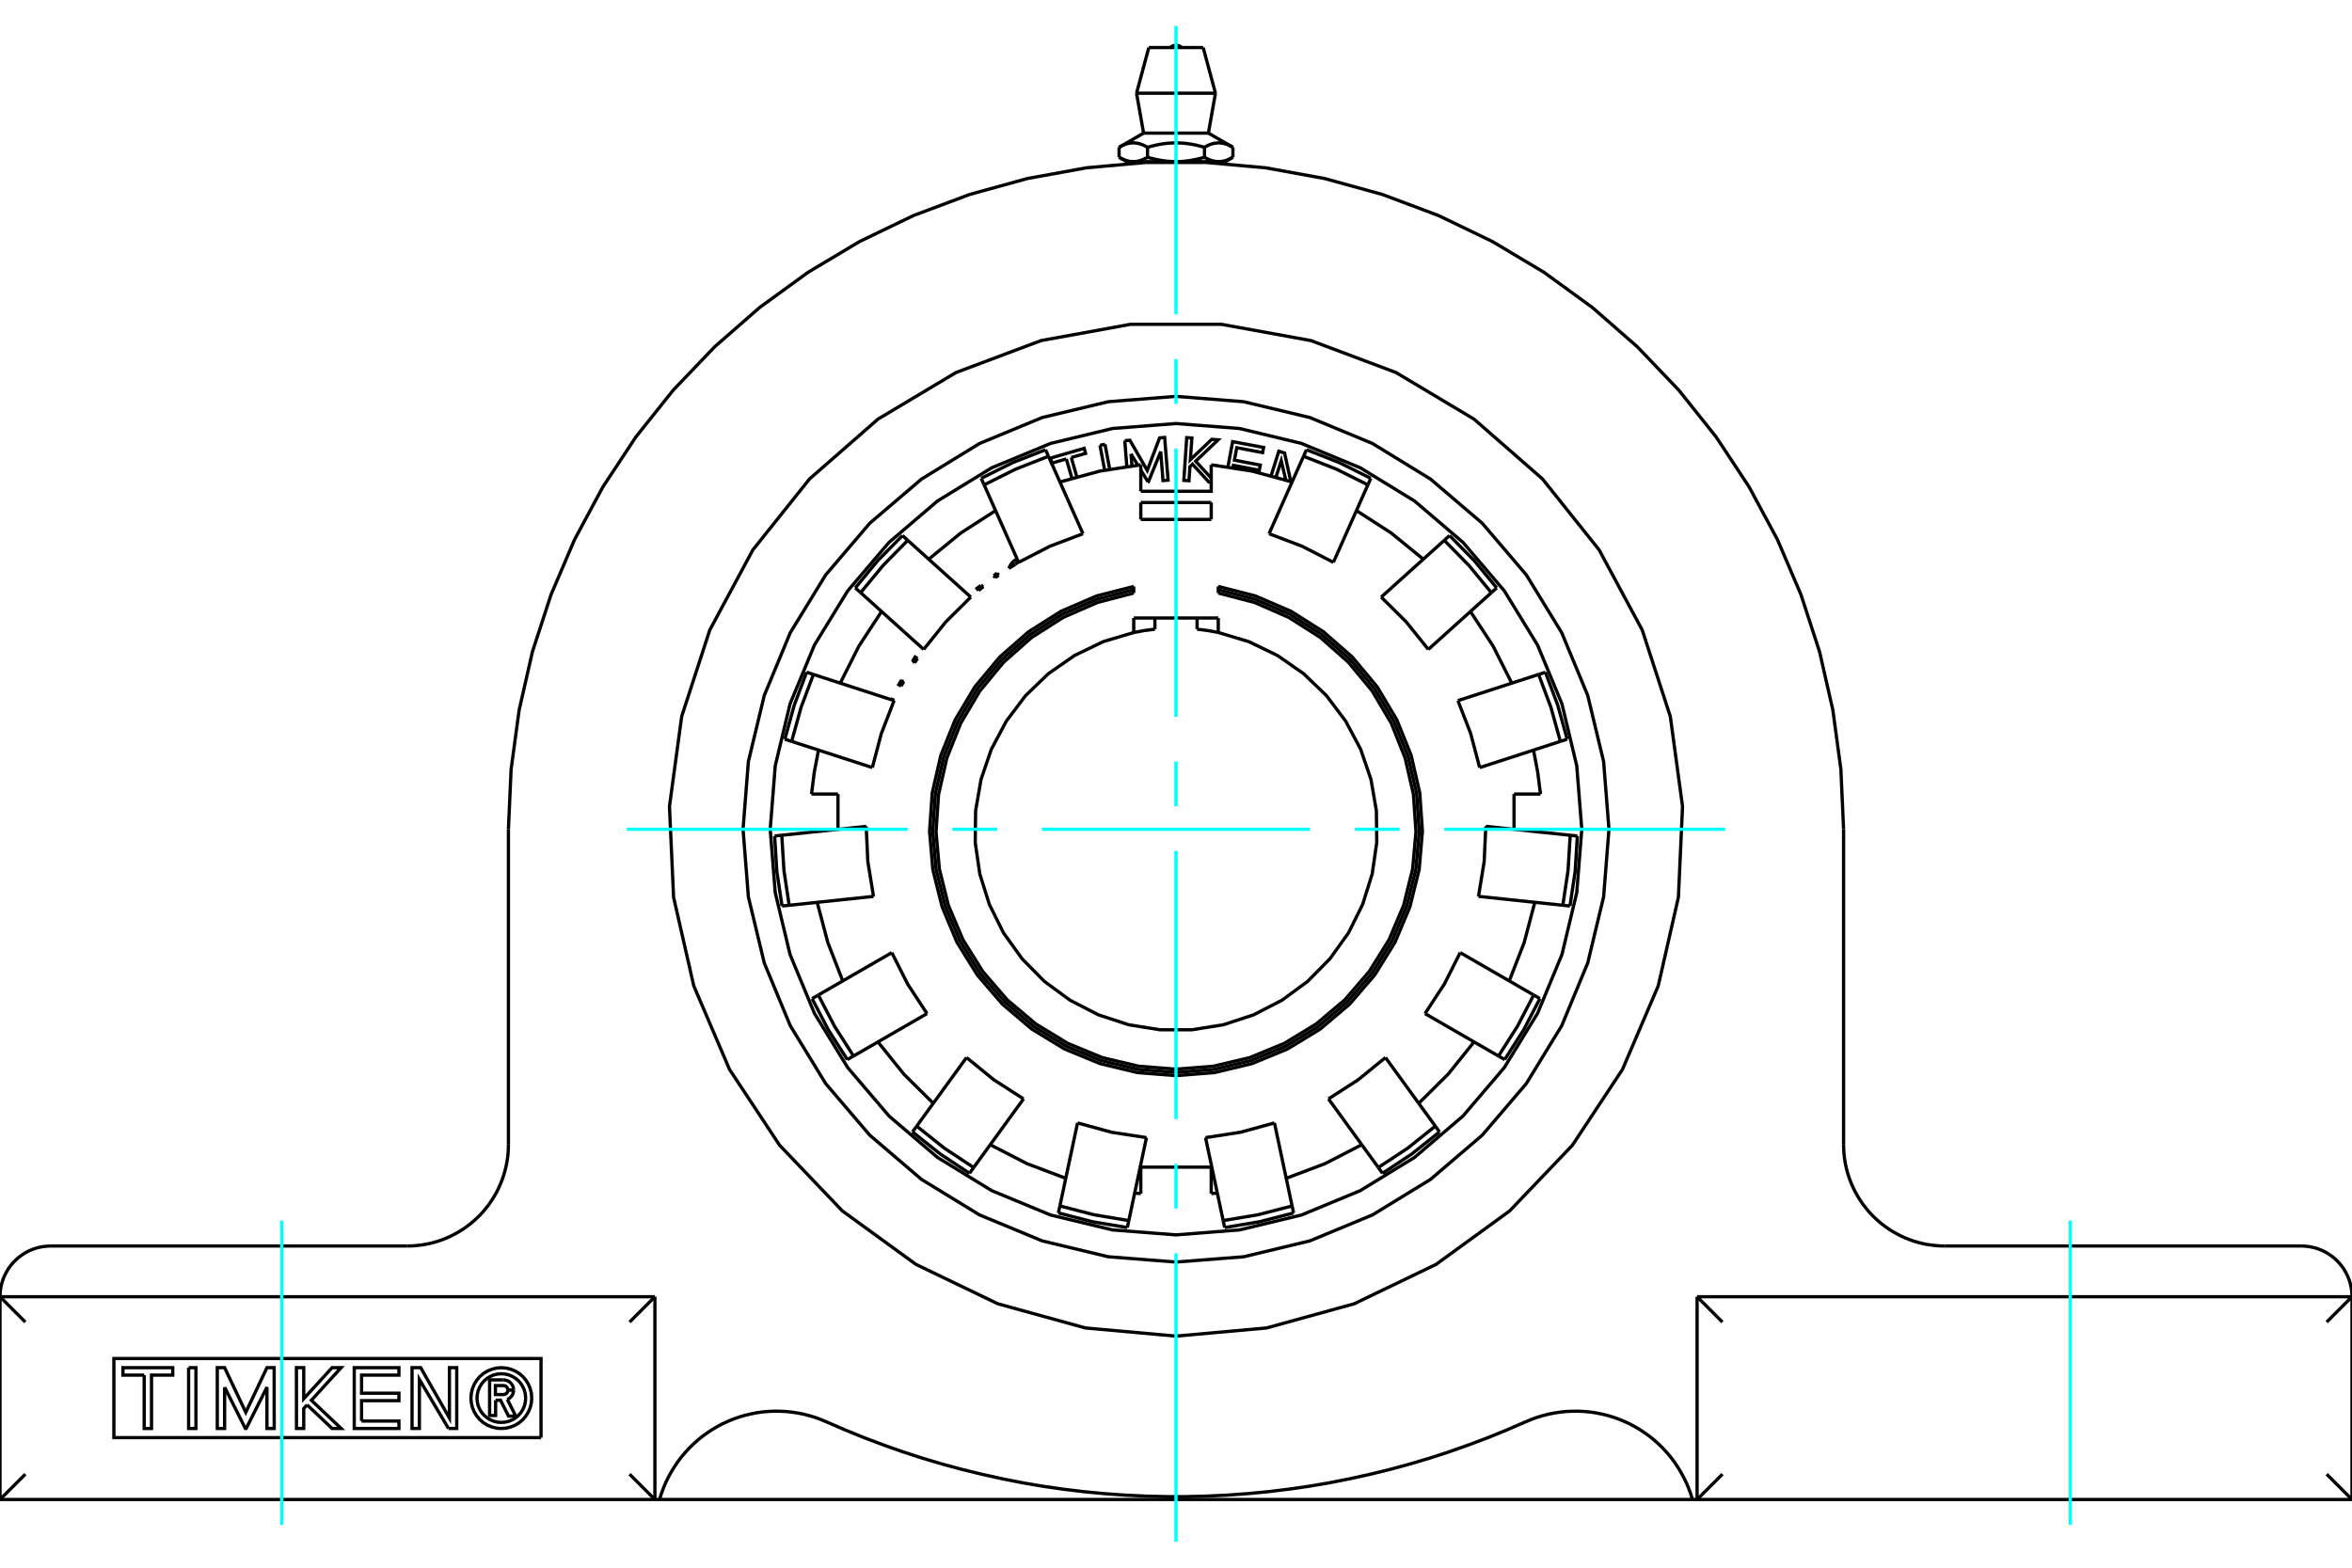 <?xml version="1.0" standalone="no"?>
<!DOCTYPE svg PUBLIC "-//W3C//DTD SVG 1.1//EN"
	"http://www.w3.org/Graphics/SVG/1.1/DTD/svg11.dtd">
<svg xmlns="http://www.w3.org/2000/svg" height="100%" width="100%" viewBox="0 0 36000 24000">
	<rect x="-1800" y="-1200" width="39600" height="26400" style="fill:#FFF"/>
	<g style="fill:none; fill-rule:evenodd" transform="matrix(1 0 0 1 0 0)">
		<g style="fill:none; stroke:#000; stroke-width:50; shape-rendering:geometricPrecision">
			<polyline points="18000,20455 16614,20330 15273,19960 14020,19357 12894,18539 11933,17533 11166,16372 10619,15093 10310,13736 10247,12346 10434,10968 10864,9645 11523,8419 12391,7332 13439,6416 14633,5703 15935,5214 17304,4965 18696,4965 20065,5214 21367,5703 22561,6416 23609,7332 24477,8419 25136,9645 25566,10968 25753,12346 25690,13736 25381,15093 24834,16372 24067,17533 23106,18539 21980,19357 20727,19960 19386,20330 18000,20455"/>
			<line x1="25976" y1="19852" x2="25976" y2="22956"/>
			<polyline points="25976,19852 36000,19852 35612,20240"/>
			<line x1="26364" y1="20240" x2="25976" y2="19852"/>
			<line x1="35612" y1="22568" x2="36000" y2="22956"/>
			<line x1="36000" y1="19852" x2="36000" y2="22956"/>
			<line x1="25976" y1="22956" x2="26364" y2="22568"/>
			<polyline points="36000,22956 25976,22956 25905,22956 10095,22956 10024,22956 0,22956"/>
			<polyline points="35224,19075 35259,19076 35294,19079 35328,19083 35363,19088 35397,19095 35430,19103 35464,19113 35497,19125 35529,19138 35561,19152 35592,19168 35622,19185 35651,19204 35680,19224 35708,19245 35735,19267 35760,19291 35785,19315 35808,19341 35831,19368 35852,19395 35872,19424 35890,19454 35907,19484 35923,19515 35938,19547 35951,19579 35962,19612 35972,19645 35981,19679 35988,19713 35993,19747 35997,19782 35999,19817 36000,19852"/>
			<line x1="29770" y1="19075" x2="35224" y2="19075"/>
			<polyline points="28218,17523 28220,17593 28224,17663 28232,17732 28243,17801 28257,17869 28274,17936 28294,18003 28317,18069 28343,18133 28372,18197 28403,18259 28438,18319 28475,18378 28514,18436 28557,18491 28601,18545 28648,18596 28697,18645 28749,18692 28802,18737 28858,18779 28915,18819 28974,18856 29035,18890 29097,18922 29160,18951 29225,18977 29290,19000 29357,19020 29425,19037 29493,19051 29562,19061 29631,19069 29700,19074 29770,19075"/>
			<line x1="28218" y1="12695" x2="28218" y2="17523"/>
			<polyline points="7782,12695 7823,11779 7946,10870 8150,9976 8434,9104 8794,8261 9228,7454 9733,6689 10305,5972 10939,5309 11629,4706 12371,4167 13158,3697 13984,3299 14842,2977 15726,2733 16628,2569 17542,2487 18458,2487 19372,2569 20274,2733 21158,2977 22016,3299 22842,3697 23629,4167 24371,4706 25061,5309 25695,5972 26267,6689 26772,7454 27206,8261 27566,9104 27850,9976 28054,10870 28177,11779 28218,12695"/>
			<line x1="7782" y1="17523" x2="7782" y2="12695"/>
			<polyline points="6230,19075 6300,19074 6369,19069 6438,19061 6507,19051 6575,19037 6643,19020 6710,19000 6775,18977 6840,18951 6903,18922 6965,18890 7026,18856 7085,18819 7142,18779 7198,18737 7251,18692 7303,18645 7352,18596 7399,18545 7443,18491 7486,18436 7525,18378 7562,18319 7597,18259 7628,18197 7657,18133 7683,18069 7706,18003 7726,17936 7743,17869 7757,17801 7768,17732 7776,17663 7780,17593 7782,17523"/>
			<line x1="776" y1="19075" x2="6230" y2="19075"/>
			<polyline points="0,19852 1,19817 3,19782 7,19747 12,19713 19,19679 28,19645 38,19612 49,19579 62,19547 77,19515 93,19484 110,19454 128,19424 148,19395 169,19368 192,19341 215,19315 240,19291 265,19267 292,19245 320,19224 349,19204 378,19185 408,19168 439,19152 471,19138 503,19125 536,19113 570,19103 603,19095 637,19088 672,19083 706,19079 741,19076 776,19075"/>
			<polyline points="10095,22956 10122,22869 10154,22783 10189,22699 10229,22617 10273,22537 10320,22459 10371,22383 10426,22310 10485,22240 10546,22173 10611,22109 10679,22048 10750,21990 10824,21937 10900,21886 10979,21840 11059,21797 11142,21759 11227,21724 11313,21694 11400,21668 11489,21647 11578,21629 11669,21616 11760,21608 11851,21604 11942,21605 12033,21609 12124,21619 12214,21633 12304,21651 12392,21674 12479,21700 12565,21732 12649,21767 12938,21892 13230,22011 13525,22122 13822,22227 14121,22324 14423,22414 14727,22496 15033,22571 15341,22639 15650,22700 15961,22753 16272,22798 16585,22836 16899,22866 17213,22889 17528,22904 17842,22912 18158,22912 18472,22904 18787,22889 19101,22866 19415,22836 19728,22798 20039,22753 20350,22700 20659,22639 20967,22571 21273,22496 21577,22414 21879,22324 22178,22227 22475,22122 22770,22011 23062,21892 23351,21767 23435,21732 23521,21700 23608,21674 23696,21651 23786,21633 23876,21619 23967,21609 24058,21605 24149,21604 24240,21608 24331,21616 24422,21629 24511,21647 24600,21668 24687,21694 24773,21724 24858,21759 24941,21797 25021,21840 25100,21886 25176,21937 25250,21990 25321,22048 25389,22109 25454,22173 25515,22240 25574,22310 25629,22383 25680,22459 25727,22537 25771,22617 25811,22699 25846,22783 25878,22869 25905,22956"/>
			<line x1="10024" y1="19852" x2="10024" y2="22956"/>
			<line x1="0" y1="19852" x2="10024" y2="19852"/>
			<polyline points="7586,21436 7586,21670 7494,21670 7494,21125 7697,21125"/>
			<polyline points="7861,21279 7859,21254 7853,21230 7843,21207 7829,21186 7812,21167 7792,21151 7770,21139 7747,21131 7722,21126 7697,21125"/>
			<polyline points="7861,21279 7774,21279 7773,21268 7771,21258 7766,21248 7760,21239 7753,21231 7745,21224 7736,21219 7726,21215 7715,21213 7704,21212 7583,21212 7583,21349 7706,21349 7717,21348 7727,21345 7737,21341 7746,21336 7754,21329 7761,21321 7766,21312 7771,21302 7773,21292 7774,21282 7861,21282"/>
			<polyline points="7766,21424 7789,21412 7810,21396 7827,21377 7842,21356 7852,21332 7859,21307 7861,21282"/>
			<polyline points="7766,21424 7894,21680 7784,21680 7661,21436 7586,21436"/>
			<polyline points="5534,21755 6106,21755 6106,21869 5422,21869 5422,20938 6106,20938 6106,21052 5534,21052 5534,21329 6106,21329 6106,21443 5534,21443 5534,21755"/>
			<polyline points="3438,21237 3438,21869 3326,21869 3326,20938 3438,20938 3762,21622 4086,20938 4196,20938 4197,21869 4086,21869 4086,21237 3768,21869 3756,21869 3438,21237"/>
			<polyline points="2207,21052 1882,21052 1882,20938 2644,20938 2644,21052 2319,21052 2319,21869 2207,21869 2207,21052"/>
			<polyline points="2887,20938 2999,20938 2999,21869 2887,21869 2887,20938"/>
			<polyline points="4701,21507 4649,21564 4649,21869 4538,21869 4537,20938 4649,20938 4649,21413 5083,20938 5221,20938 4766,21437 5222,21869 5083,21869 4701,21507"/>
			<polyline points="6865,21869 6419,21118 6419,21869 6307,21869 6307,20938 6439,20938 6879,21709 6879,20938 6991,20938 6991,21869 6865,21869"/>
			<polyline points="8139,21404 8133,21331 8116,21260 8088,21192 8050,21130 8003,21074 7947,21027 7885,20989 7817,20961 7746,20944 7674,20938 7601,20944 7530,20961 7462,20989 7400,21027 7344,21074 7297,21130 7259,21192 7231,21260 7214,21331 7208,21404 7214,21476 7231,21548 7259,21615 7297,21677 7344,21733 7400,21780 7462,21819 7530,21846 7601,21864 7674,21869 7746,21864 7817,21846 7885,21819 7947,21780 8003,21733 8050,21677 8088,21615 8116,21548 8133,21476 8139,21404"/>
			<polyline points="8046,21404 8041,21345 8028,21289 8005,21235 7975,21185 7937,21140 7892,21102 7843,21072 7789,21049 7732,21036 7674,21031 7615,21036 7558,21049 7504,21072 7455,21102 7410,21140 7372,21185 7342,21235 7319,21289 7306,21345 7301,21404 7306,21462 7319,21519 7342,21573 7372,21623 7410,21667 7455,21705 7504,21736 7558,21758 7615,21772 7674,21776 7732,21772 7789,21758 7843,21736 7892,21705 7937,21667 7975,21623 8005,21573 8028,21519 8041,21462 8046,21404"/>
			<line x1="10024" y1="19852" x2="9636" y2="20240"/>
			<line x1="388" y1="20240" x2="0" y2="19852"/>
			<line x1="9636" y1="22568" x2="10024" y2="22956"/>
			<polyline points="8281,22009 1743,22009 1743,20798 8281,20798 8281,22009"/>
			<line x1="0" y1="22956" x2="388" y2="22568"/>
			<line x1="0" y1="19852" x2="0" y2="22956"/>
			<line x1="18871" y1="2255" x2="18871" y2="2407"/>
			<line x1="17504" y1="2038" x2="18496" y2="2038"/>
			<polyline points="17129,2255 17143,2247 17157,2239 17170,2233 17184,2226 17197,2220 17209,2215 17222,2210 17234,2206 17247,2202 17259,2199 17271,2196 17283,2194 17294,2191 17306,2190 17318,2189 17329,2188 17341,2187 17352,2187 17364,2188 17376,2189 17387,2190 17399,2191 17411,2194 17422,2196 17434,2199 17446,2202 17459,2206 17471,2210 17484,2215 17496,2220 17510,2226 17523,2233 17536,2239 17550,2247 17564,2255 17593,2247 17621,2239 17648,2233 17674,2226 17700,2220 17726,2215 17751,2210 17776,2206 17800,2202 17824,2199 17848,2196 17872,2194 17896,2191 17919,2190 17942,2189 17965,2188 17988,2187 18012,2187 18035,2188 18058,2189 18081,2190 18104,2191 18128,2194 18152,2196 18176,2199 18200,2202 18224,2206 18249,2210 18274,2215 18300,2220 18326,2226 18352,2233 18379,2239 18407,2247 18436,2255 18450,2247 18464,2239 18477,2233 18490,2226 18504,2220 18516,2215 18529,2210 18541,2206 18554,2202 18566,2199 18578,2196 18589,2194 18601,2191 18613,2190 18624,2189 18636,2188 18648,2187 18659,2187 18671,2188 18682,2189 18694,2190 18706,2191 18717,2194 18729,2196 18741,2199 18753,2202 18766,2206 18778,2210 18791,2215 18803,2220 18816,2226 18830,2233 18843,2239 18857,2247 18871,2255"/>
			<polyline points="18653,2475 18647,2474 18641,2474 18635,2474 18630,2474 18624,2473 18618,2473 18612,2472 18606,2471 18600,2470 18594,2469 18588,2468 18582,2467 18576,2465 18570,2464 18564,2462 18558,2461 18552,2459 18545,2457 18539,2455 18533,2453 18527,2451 18521,2448 18514,2446 18508,2443 18502,2441 18495,2438 18489,2435 18483,2432 18476,2429 18469,2425 18463,2422 18456,2419 18449,2415 18442,2411 18436,2407"/>
			<polyline points="18871,2407 18864,2411 18858,2415 18851,2419 18844,2422 18837,2425 18831,2429 18824,2432 18818,2435 18811,2438 18805,2441 18799,2443 18792,2446 18786,2448 18780,2451 18774,2453 18768,2455 18761,2457 18755,2459 18749,2461 18743,2462 18737,2464 18731,2465 18725,2467 18719,2468 18713,2469 18707,2470 18701,2471 18695,2472 18689,2473 18683,2473 18677,2474 18671,2474 18665,2474 18659,2474 18653,2475"/>
			<polyline points="18436,2255 18436,2407 18422,2411 18408,2415 18395,2419 18381,2422 18368,2425 18355,2429 18342,2432 18329,2435 18316,2438 18303,2441 18291,2443 18278,2446 18265,2448 18253,2451 18241,2453 18228,2455 18216,2457 18204,2459 18192,2461 18179,2462 18167,2464 18155,2465 18143,2467 18131,2468 18119,2469 18107,2470 18095,2471 18084,2472 18072,2473 18060,2473 18048,2474 18036,2474 18024,2474 18012,2474 18000,2475 18653,2475 18754,2475"/>
			<polyline points="18000,2475 17988,2474 17976,2474 17964,2474 17952,2474 17940,2473 17928,2473 17916,2472 17905,2471 17893,2470 17881,2469 17869,2468 17857,2467 17845,2465 17833,2464 17821,2462 17808,2461 17796,2459 17784,2457 17772,2455 17759,2453 17747,2451 17735,2448 17722,2446 17709,2443 17697,2441 17684,2438 17671,2435 17658,2432 17645,2429 17632,2425 17619,2422 17605,2419 17592,2415 17578,2411 17564,2407"/>
			<line x1="17564" y1="2255" x2="17564" y2="2407"/>
			<polyline points="17347,2475 17341,2474 17335,2474 17329,2474 17323,2474 17317,2473 17311,2473 17305,2472 17299,2471 17293,2470 17287,2469 17281,2468 17275,2467 17269,2465 17263,2464 17257,2462 17251,2461 17245,2459 17239,2457 17232,2455 17226,2453 17220,2451 17214,2448 17208,2446 17201,2443 17195,2441 17189,2438 17182,2435 17176,2432 17169,2429 17163,2425 17156,2422 17149,2419 17142,2415 17136,2411 17129,2407"/>
			<polyline points="17564,2407 17558,2411 17551,2415 17544,2419 17537,2422 17531,2425 17524,2429 17517,2432 17511,2435 17505,2438 17498,2441 17492,2443 17486,2446 17479,2448 17473,2451 17467,2453 17461,2455 17455,2457 17448,2459 17442,2461 17436,2462 17430,2464 17424,2465 17418,2467 17412,2468 17406,2469 17400,2470 17394,2471 17388,2472 17382,2473 17376,2473 17370,2474 17365,2474 17359,2474 17353,2474 17347,2475"/>
			<line x1="17129" y1="2255" x2="17129" y2="2407"/>
			<polyline points="17246,2475 17347,2475 18000,2475"/>
			<line x1="17396" y1="1427" x2="18604" y2="1427"/>
			<line x1="17584" y1="728" x2="18416" y2="728"/>
			<line x1="16407" y1="7321" x2="16321" y2="7026"/>
			<line x1="16397" y1="7004" x2="16482" y2="7299"/>
			<line x1="16908" y1="7197" x2="16836" y2="6817"/>
			<line x1="16913" y1="6802" x2="16985" y2="7182"/>
			<line x1="17247" y1="7141" x2="17216" y2="6746"/>
			<line x1="17311" y1="6950" x2="17326" y2="7131"/>
			<polyline points="19680,7347 19611,7053 19531,7303"/>
			<polyline points="24211,12695 24134,11723 23907,10775 23534,9875 23024,9044 22392,8303 21651,7670 20820,7161 19919,6788 18972,6560 18000,6484 17028,6560 16081,6788 15180,7161 14349,7670 13608,8303 12976,9044 12466,9875 12093,10775 11866,11723 11789,12695 11866,13666 12093,14614 12466,15514 12976,16345 13608,17086 14349,17719 15180,18228 16081,18601 17028,18829 18000,18905 18972,18829 19919,18601 20820,18228 21651,17719 22392,17086 23024,16345 23534,15514 23907,14614 24134,13666 24211,12695"/>
			<polyline points="16321,7026 16101,7090 16079,7013 16594,6864 16616,6941 16397,7004"/>
			<line x1="16836" y1="6817" x2="16913" y2="6802"/>
			<polyline points="17216,6746 17294,6740 17560,7202 17749,6704 17826,6697 17879,7351 17801,7357 17766,6914 17578,7375 17570,7375"/>
			<line x1="17415" y1="7120" x2="17311" y2="6950"/>
			<line x1="17570" y1="7375" x2="17461" y2="7197"/>
			<polyline points="18539,7382 18503,7380 18253,7107 18213,7145 18199,7359 18120,7354 18164,6700 18243,6705 18220,7038 18547,6726 18645,6733 18301,7061 18539,7319"/>
			<polyline points="18795,7147 18867,6761 19341,6850 19326,6929 18930,6854 18894,7045 19290,7120 19275,7199 18879,7124 18873,7158"/>
			<polyline points="19456,7282 19574,6908 19662,6936 19757,7372"/>
			<polyline points="24627,12695 24545,11658 24302,10647 23904,9686 23361,8800 22686,8009 21895,7334 21008,6790 20048,6392 19037,6150 18000,6068 16963,6150 15952,6392 14992,6790 14105,7334 13314,8009 12639,8800 12096,9686 11698,10647 11455,11658 11373,12695 11455,13731 11698,14742 12096,15703 12639,16590 13314,17380 14105,18056 14992,18599 15952,18997 16963,19240 18000,19321 19037,19240 20048,18997 21008,18599 21895,18056 22686,17380 23361,16590 23904,15703 24302,14742 24545,13731 24627,12695"/>
			<line x1="23174" y1="12156" x2="23579" y2="12156"/>
			<polyline points="18539,7116 18539,7521 17461,7521"/>
			<line x1="18323" y1="9461" x2="18323" y2="9632"/>
			<line x1="17677" y1="9632" x2="17677" y2="9461"/>
			<polyline points="17677,9632 17514,9653 17353,9683 17353,9461"/>
			<polyline points="18647,9683 18486,9653 18323,9632"/>
			<line x1="18647" y1="9461" x2="18647" y2="9683"/>
			<polyline points="17353,9683 16886,9823 16447,10035 16047,10313 15696,10651 15403,11040 15174,11470 15016,11931 14933,12411 14927,12898 14997,13380 15143,13845 15360,14282 15644,14678 15986,15025 16379,15313 16812,15536 17275,15688 17756,15765 18244,15765 18725,15688 19188,15536 19621,15313 20014,15025 20356,14678 20640,14282 20857,13845 21003,13380 21073,12898 21067,12411 20984,11931 20826,11470 20597,11040 20304,10651 19953,10313 19553,10035 19114,9823 18647,9683"/>
			<polyline points="17353,9028 16791,9174 16258,9404 15768,9715 15331,10099 14960,10545 14663,11044 14447,11583 14317,12150 14277,12729 14328,13308 14468,13871 14694,14406 15000,14900 15380,15339 15823,15715 16319,16016 16856,16237 17421,16372 18000,16418 18579,16372 19144,16237 19681,16016 20177,15715 20620,15339 21000,14900 21306,14406 21532,13871 21672,13308 21723,12729 21683,12150 21553,11583 21337,11044 21040,10545 20669,10099 20232,9715 19742,9404 19209,9174 18647,9028"/>
			<polyline points="17353,9079 16799,9223 16274,9452 15791,9759 15362,10138 14997,10579 14705,11072 14493,11604 14366,12162 14327,12733 14378,13303 14516,13859 14739,14386 15042,14872 15416,15306 15853,15675 16343,15973 16872,16191 17429,16323 18000,16368 18571,16323 19128,16191 19657,15973 20147,15675 20584,15306 20958,14872 21261,14386 21484,13859 21622,13303 21673,12733 21634,12162 21507,11604 21295,11072 21003,10579 20638,10138 20209,9759 19726,9452 19201,9223 18647,9079"/>
			<line x1="18647" y1="8978" x2="18647" y2="9079"/>
			<polyline points="17353,8978 16783,9124 16242,9357 15744,9671 15301,10059 14923,10512 14621,11017 14401,11563 14269,12137 14228,12725 14278,13312 14420,13883 14648,14426 14959,14927 15343,15373 15792,15754 16295,16060 16840,16284 17413,16421 18000,16467 18587,16421 19160,16284 19705,16060 20208,15754 20657,15373 21041,14927 21352,14426 21580,13883 21722,13312 21772,12725 21731,12137 21599,11563 21379,11017 21077,10512 20699,10059 20256,9671 19758,9357 19217,9124 18647,8978"/>
			<line x1="17353" y1="8978" x2="17353" y2="9079"/>
			<line x1="15012" y1="8963" x2="15052" y2="8980"/>
			<line x1="15234" y1="8843" x2="15210" y2="8812"/>
			<polyline points="15589,8604 15564,8620 15542,8639"/>
			<line x1="15261" y1="8774" x2="15285" y2="8806"/>
			<polyline points="15567,8556 15534,8577 15504,8602 15479,8632 15458,8665 15442,8701"/>
			<line x1="12826" y1="12156" x2="12826" y2="12697"/>
			<polyline points="13794,10503 13757,10482 13789,10427 13833,10431"/>
			<polyline points="13999,10148 13975,10112 14007,10058 14044,10080"/>
			<polyline points="13650,10715 13654,10707 13687,10722"/>
			<polyline points="14978,9040 14953,9008 15012,8963"/>
			<line x1="15210" y1="8812" x2="15261" y2="8774"/>
			<line x1="12421" y1="12156" x2="12826" y2="12156"/>
			<polyline points="17367,18264 17414,18269 17461,18273"/>
			<polyline points="15157,17525 15720,17815 16313,18039"/>
			<polyline points="13438,15951 13835,16445 14285,16891"/>
			<polyline points="12508,13814 12670,14427 12899,15017"/>
			<line x1="18539" y1="17868" x2="18539" y2="18273"/>
			<line x1="17461" y1="17868" x2="18539" y2="17868"/>
			<line x1="17461" y1="18273" x2="17461" y2="17868"/>
			<polyline points="23101,15017 23330,14427 23492,13814"/>
			<polyline points="21715,16891 22165,16445 22562,15951"/>
			<polyline points="19687,18039 20280,17815 20843,17525"/>
			<polyline points="18539,18273 18586,18269 18633,18264"/>
			<line x1="23174" y1="12697" x2="23174" y2="12156"/>
			<polyline points="19777,7379 19165,7212 18539,7116"/>
			<polyline points="21785,8561 21294,8160 20762,7817"/>
			<polyline points="23139,10458 22854,9892 22507,9362"/>
			<polyline points="23579,12156 23536,11818 23472,11483"/>
			<line x1="17461" y1="7521" x2="17461" y2="7116"/>
			<polyline points="12528,11483 12464,11818 12421,12156"/>
			<polyline points="13493,9362 13146,9892 12861,10458"/>
			<polyline points="15238,7817 14706,8160 14215,8561"/>
			<polyline points="17461,7116 16835,7212 16223,7379"/>
			<line x1="13894" y1="8272" x2="13813" y2="8199"/>
			<line x1="14859" y1="9141" x2="13894" y2="8272"/>
			<polyline points="13813,8199 13434,8584 13091,9000"/>
			<polyline points="15542,8639 15492,8670 15442,8701"/>
			<polyline points="15285,8806 15259,8824 15234,8843"/>
			<line x1="13173" y1="9073" x2="14138" y2="9942"/>
			<line x1="13091" y1="9000" x2="13173" y2="9073"/>
			<line x1="17461" y1="7693" x2="17461" y2="7952"/>
			<line x1="19952" y1="6985" x2="19424" y2="8171"/>
			<line x1="19997" y1="6885" x2="19952" y2="6985"/>
			<polyline points="13833,10431 13813,10467 13794,10503"/>
			<polyline points="13687,10722 13686,10724 13685,10726"/>
			<polyline points="14044,10080 14021,10114 13999,10148"/>
			<line x1="22106" y1="8272" x2="21141" y2="9141"/>
			<line x1="22187" y1="8199" x2="22106" y2="8272"/>
			<line x1="12450" y1="10325" x2="12346" y2="10291"/>
			<line x1="13685" y1="10726" x2="12450" y2="10325"/>
			<line x1="23550" y1="10325" x2="22315" y2="10726"/>
			<line x1="23654" y1="10291" x2="23550" y2="10325"/>
			<line x1="24034" y1="12787" x2="22742" y2="12651"/>
			<line x1="24143" y1="12798" x2="24034" y2="12787"/>
			<polyline points="12346,10291 12157,10796 12013,11316"/>
			<polyline points="11857,12798 11890,13337 11970,13870"/>
			<line x1="12117" y1="11350" x2="13352" y2="11751"/>
			<line x1="12013" y1="11316" x2="12117" y2="11350"/>
			<line x1="23475" y1="15233" x2="22350" y2="14584"/>
			<line x1="23570" y1="15288" x2="23475" y2="15233"/>
			<line x1="12079" y1="13859" x2="13370" y2="13723"/>
			<line x1="11970" y1="13870" x2="12079" y2="13859"/>
			<polyline points="12430,15288 12679,15767 12969,16221"/>
			<line x1="21969" y1="17240" x2="21206" y2="16190"/>
			<line x1="22033" y1="17329" x2="21969" y2="17240"/>
			<line x1="13064" y1="16167" x2="14189" y2="15517"/>
			<line x1="12969" y1="16221" x2="13064" y2="16167"/>
			<polyline points="13967,17329 14389,17665 14839,17963"/>
			<line x1="19777" y1="18462" x2="19507" y2="17191"/>
			<line x1="19800" y1="18569" x2="19777" y2="18462"/>
			<line x1="14903" y1="17874" x2="15666" y2="16823"/>
			<line x1="14839" y1="17963" x2="14903" y2="17874"/>
			<line x1="16223" y1="18462" x2="16200" y2="18569"/>
			<line x1="16493" y1="17191" x2="16223" y2="18462"/>
			<polyline points="16200,18569 16723,18704 17255,18793"/>
			<polyline points="14859,9141 14476,9521 14138,9942"/>
			<polyline points="15052,8980 15015,9009 14978,9040"/>
			<polyline points="16576,8171 16071,8362 15591,8609"/>
			<polyline points="13685,10726 13490,11229 13352,11751"/>
			<polyline points="20409,8609 19929,8362 19424,8171"/>
			<polyline points="21862,9942 21524,9521 21141,9141"/>
			<polyline points="22648,11751 22510,11229 22315,10726"/>
			<polyline points="13258,12651 13283,13190 13370,13723"/>
			<polyline points="22630,13723 22717,13190 22742,12651"/>
			<polyline points="13650,14584 13893,15066 14189,15517"/>
			<polyline points="21811,15517 22107,15066 22350,14584"/>
			<polyline points="14794,16190 15212,16531 15666,16823"/>
			<polyline points="20334,16823 20788,16531 21206,16190"/>
			<polyline points="16493,17191 17014,17334 17548,17416"/>
			<polyline points="18452,17416 18986,17334 19507,17191"/>
			<line x1="18647" y1="9461" x2="17353" y2="9461"/>
			<line x1="18539" y1="7693" x2="17461" y2="7693"/>
			<line x1="18539" y1="7952" x2="17461" y2="7952"/>
			<line x1="18539" y1="7952" x2="18539" y2="7693"/>
			<line x1="21097" y1="17874" x2="21161" y2="17963"/>
			<line x1="20334" y1="16823" x2="21097" y2="17874"/>
			<polyline points="18745,18793 19277,18704 19800,18569"/>
			<polyline points="18722,18686 19255,18597 19777,18462"/>
			<line x1="18722" y1="18686" x2="18745" y2="18793"/>
			<line x1="18452" y1="17416" x2="18722" y2="18686"/>
			<line x1="22936" y1="16167" x2="23031" y2="16221"/>
			<line x1="21811" y1="15517" x2="22936" y2="16167"/>
			<polyline points="21161,17963 21611,17665 22033,17329"/>
			<polyline points="21097,17874 21547,17577 21969,17240"/>
			<line x1="23921" y1="13859" x2="24030" y2="13870"/>
			<line x1="22630" y1="13723" x2="23921" y2="13859"/>
			<polyline points="23031,16221 23321,15767 23570,15288"/>
			<polyline points="22936,16167 23226,15712 23475,15233"/>
			<line x1="23883" y1="11350" x2="23987" y2="11316"/>
			<line x1="22648" y1="11751" x2="23883" y2="11350"/>
			<polyline points="24030,13870 24110,13337 24143,12798"/>
			<polyline points="23921,13859 24001,13325 24034,12787"/>
			<line x1="22827" y1="9073" x2="22909" y2="9000"/>
			<line x1="21862" y1="9942" x2="22827" y2="9073"/>
			<polyline points="23987,11316 23843,10796 23654,10291"/>
			<polyline points="23883,11350 23739,10830 23550,10325"/>
			<line x1="20937" y1="7423" x2="20982" y2="7323"/>
			<line x1="20409" y1="8609" x2="20937" y2="7423"/>
			<polyline points="22909,9000 22566,8584 22187,8199"/>
			<polyline points="22827,9073 22484,8657 22106,8272"/>
			<polyline points="20982,7323 20499,7082 19997,6885"/>
			<polyline points="20937,7423 20454,7182 19952,6985"/>
			<line x1="16048" y1="6985" x2="16003" y2="6885"/>
			<line x1="16576" y1="8171" x2="16048" y2="6985"/>
			<line x1="15063" y1="7423" x2="15591" y2="8609"/>
			<line x1="15018" y1="7323" x2="15063" y2="7423"/>
			<polyline points="16003,6885 15501,7082 15018,7323"/>
			<polyline points="16048,6985 15546,7182 15063,7423"/>
			<polyline points="13894,8272 13516,8657 13173,9073"/>
			<line x1="11966" y1="12787" x2="11857" y2="12798"/>
			<line x1="13258" y1="12651" x2="11966" y2="12787"/>
			<polyline points="12450,10325 12261,10830 12117,11350"/>
			<line x1="12525" y1="15233" x2="12430" y2="15288"/>
			<line x1="13650" y1="14584" x2="12525" y2="15233"/>
			<polyline points="11966,12787 11999,13325 12079,13859"/>
			<line x1="14031" y1="17240" x2="13967" y2="17329"/>
			<line x1="14794" y1="16190" x2="14031" y2="17240"/>
			<polyline points="12525,15233 12774,15712 13064,16167"/>
			<polyline points="14031,17240 14453,17577 14903,17874"/>
			<line x1="17278" y1="18686" x2="17548" y2="17416"/>
			<line x1="17255" y1="18793" x2="17278" y2="18686"/>
			<polyline points="16223,18462 16745,18597 17278,18686"/>
			<polyline points="18086,728 18072,716 18055,706 18038,698 18019,694 18000,692 17981,694 17962,698 17945,706 17928,716 17914,728"/>
			<line x1="17504" y1="2038" x2="17129" y2="2255"/>
			<line x1="18871" y1="2255" x2="18496" y2="2038"/>
			<line x1="18754" y1="2475" x2="18871" y2="2407"/>
			<line x1="17129" y1="2407" x2="17246" y2="2475"/>
			<line x1="17353" y1="2475" x2="17353" y2="2497"/>
			<line x1="18647" y1="2497" x2="18647" y2="2475"/>
			<line x1="17396" y1="1427" x2="17504" y2="2038"/>
			<line x1="18496" y1="2038" x2="18604" y2="1427"/>
			<line x1="17584" y1="728" x2="17396" y2="1427"/>
			<line x1="18604" y1="1427" x2="18416" y2="728"/>
		</g>
		<g style="fill:none; stroke:#0FF; stroke-width:50; shape-rendering:geometricPrecision">
			<line x1="4311" y1="23344" x2="4311" y2="18687"/>
			<line x1="18000" y1="23602" x2="18000" y2="19187"/>
			<line x1="18000" y1="18502" x2="18000" y2="17818"/>
			<line x1="18000" y1="17133" x2="18000" y2="13027"/>
			<line x1="18000" y1="12342" x2="18000" y2="11658"/>
			<line x1="18000" y1="10973" x2="18000" y2="6867"/>
			<line x1="18000" y1="6182" x2="18000" y2="5498"/>
			<line x1="18000" y1="4813" x2="18000" y2="398"/>
			<line x1="31689" y1="23344" x2="31689" y2="18687"/>
			<line x1="9593" y1="12695" x2="13893" y2="12695"/>
			<line x1="14578" y1="12695" x2="15262" y2="12695"/>
			<line x1="15947" y1="12695" x2="20053" y2="12695"/>
			<line x1="20738" y1="12695" x2="21422" y2="12695"/>
			<line x1="22107" y1="12695" x2="26407" y2="12695"/>
		</g>
	</g>
</svg>

